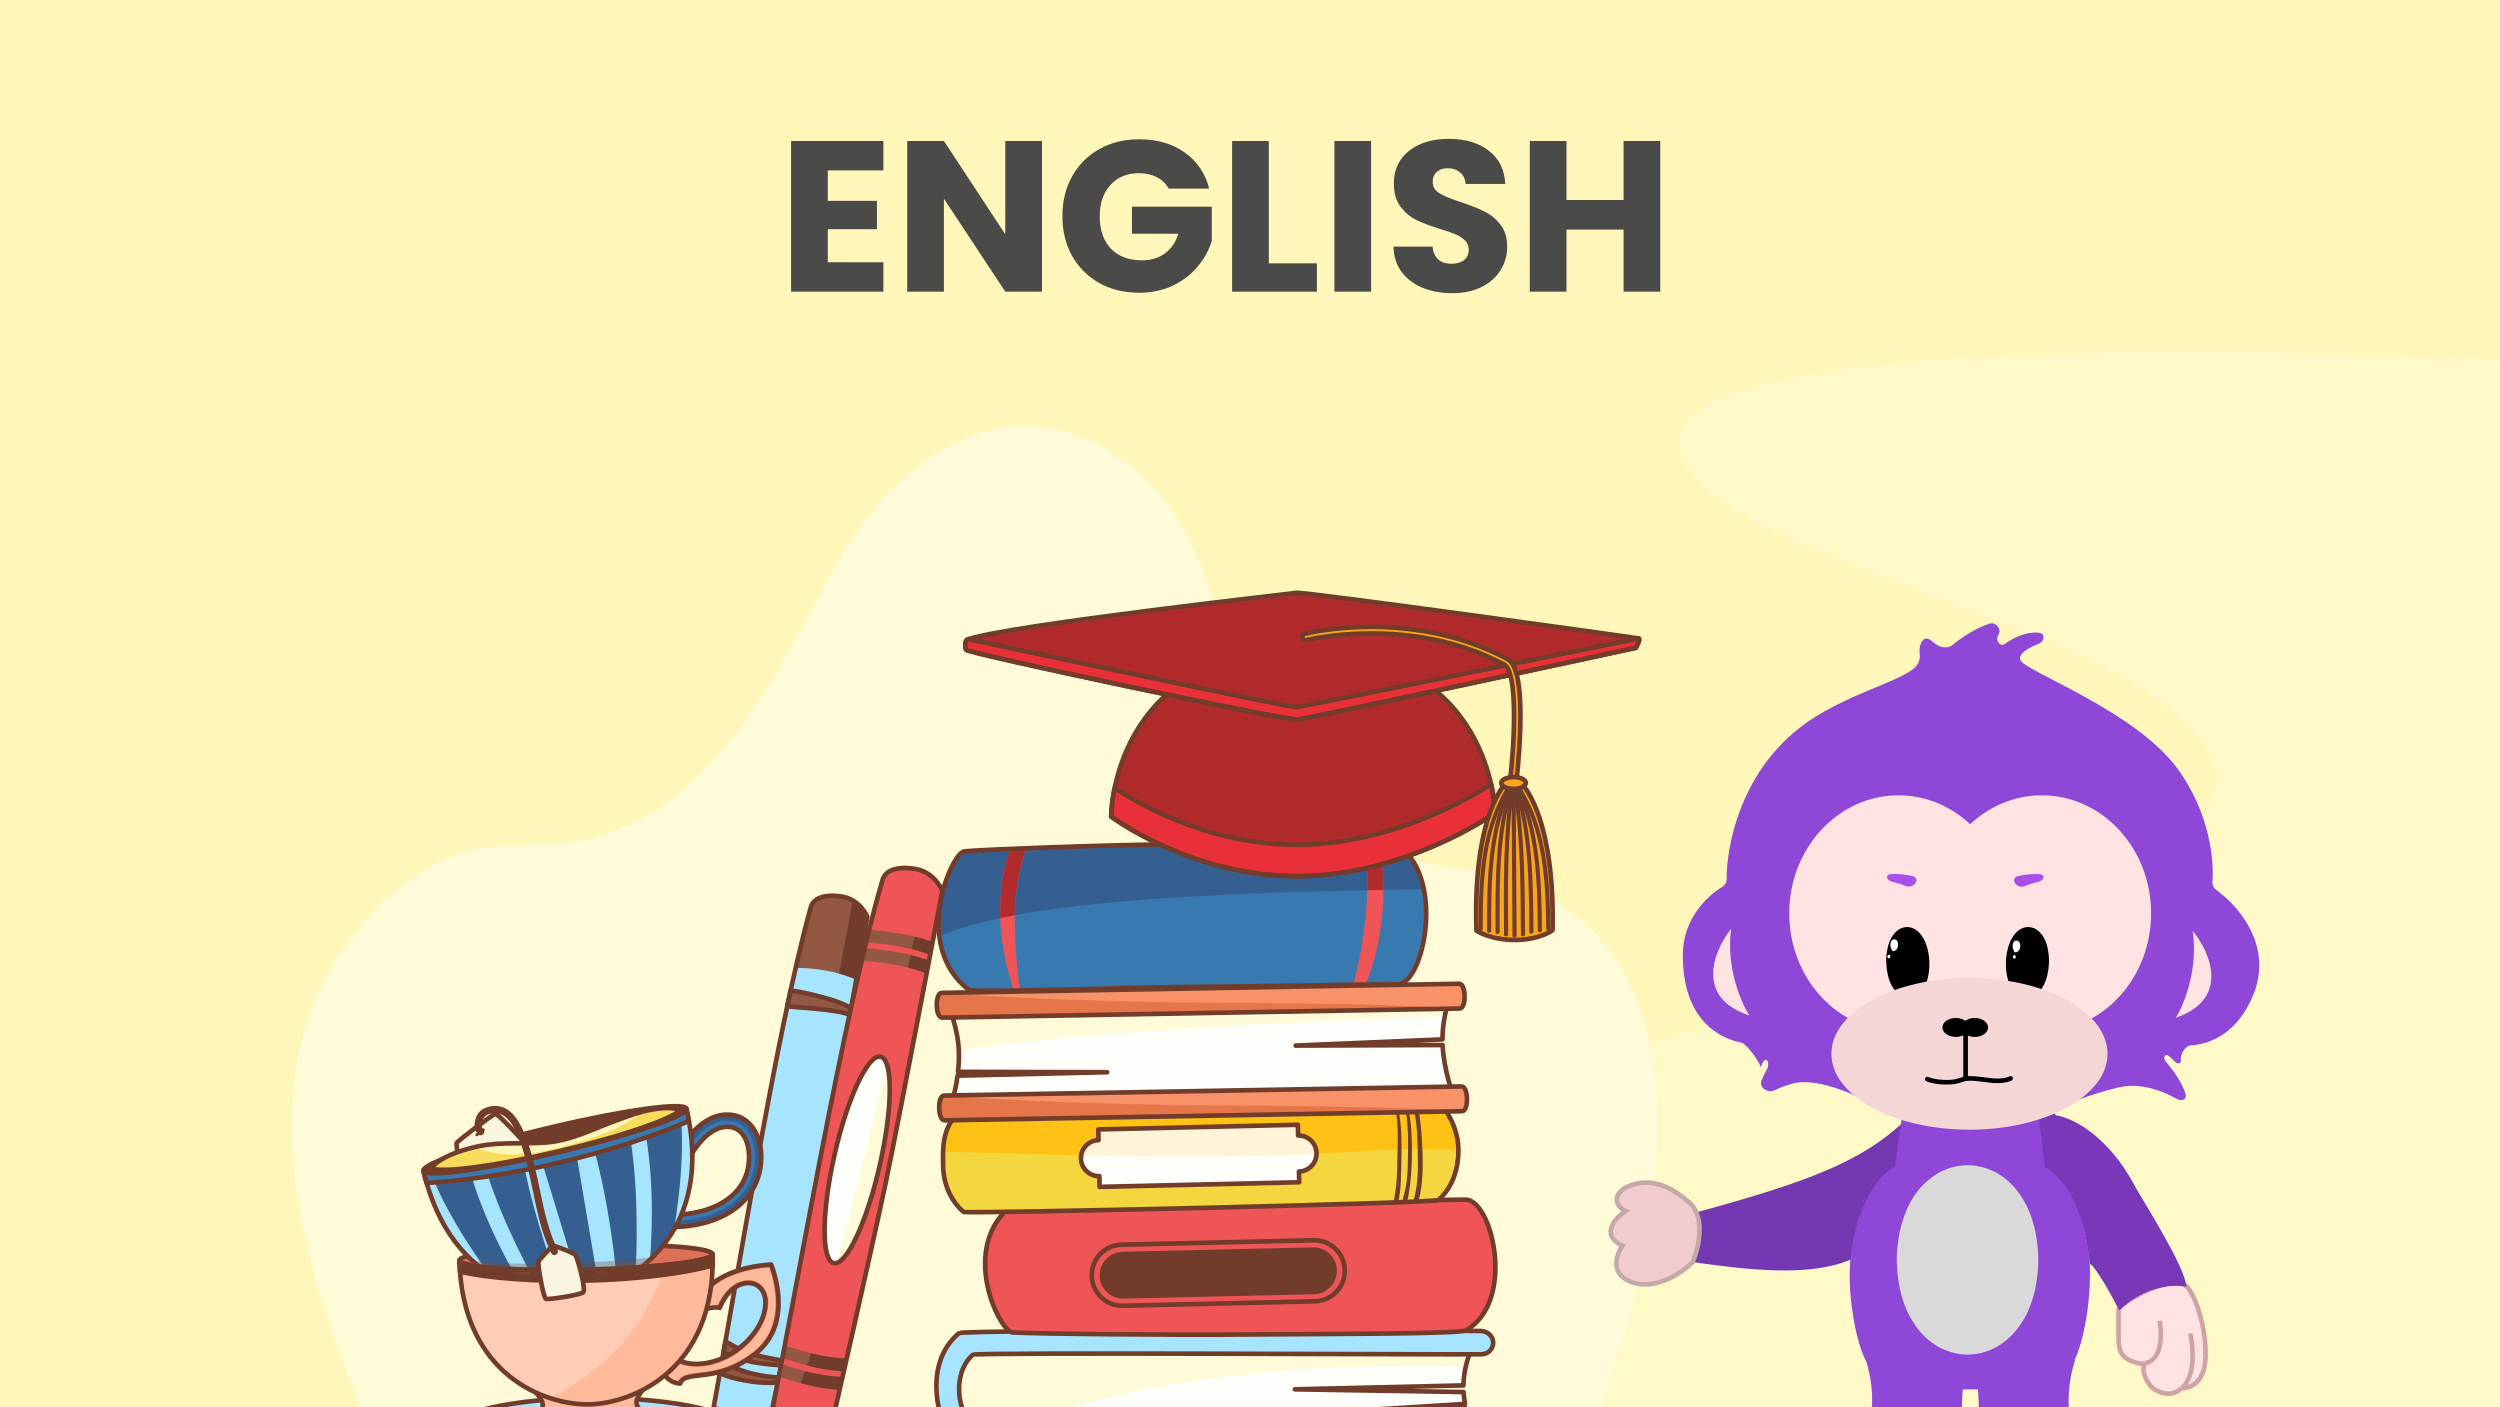 <svg xmlns="http://www.w3.org/2000/svg" width="540" height="304" viewBox="0 0 540 304" fill="none"><rect x="0" y="0" width="540" height="304" fill="#333333" stroke="none"/><g clip-path="url(#clip0_552_3)"><rect width="540" height="304" fill="#FFF7B9"></rect><path opacity="0.2" d="M544.782 77.937C544.782 77.937 361.185 67.36 362.558 95.633C363.931 123.906 491.362 138.131 477.072 174.034C462.782 209.937 210.194 254.456 206.488 275.696C202.782 296.937 211.782 319.185 544.782 341.061V77.937Z" fill="white"></path><path d="M94.657 349.095C83.433 309.572 53.06 263.461 66.266 220.644C70.227 207.469 82.112 192.319 94.657 186.39C105.221 180.462 116.446 183.755 127.67 181.12C154.081 174.533 167.286 146.208 179.171 124.47C191.056 101.415 216.146 80.335 242.556 99.439C263.024 113.93 262.364 140.279 274.248 161.359C284.152 179.144 296.064 184.888 315.185 187.708C403 200.66 329.711 347.119 322.448 357L94.657 349.095Z" fill="#FFFBD8"></path><path d="M413.727 239.766C403.754 250.434 391.856 254.922 366.295 261.899L365.395 272.574C393.443 276.665 406.429 275.304 415.758 254.423L413.727 239.766Z" fill="#7538B3"></path><path d="M364.9 259.751C368.494 262.963 366.875 269.67 365.616 272.622C363.481 274.778 357.921 278.681 352.763 277.047C347.606 275.413 349.062 271.064 350.434 269.094C345.535 266.673 348.878 263.064 351.162 261.562C350.287 261.203 348.711 260.046 349.401 258.297C350.091 256.549 352.89 255.469 355.497 255.432C358.104 255.395 361.306 256.539 364.9 259.751Z" fill="#F1CCCC" stroke="#C5A8A8" stroke-linecap="round"></path><path d="M457.607 289.48V283.03C457.303 281.589 469.552 274.759 472.404 277.946C474.983 280.83 477.108 289.935 476.198 295.019C475.469 299.086 472.555 299.952 471.189 299.876C468.822 302.122 465.853 300.609 464.664 299.572C462.478 296.78 462.893 294.969 463.374 294.412C462.888 294.777 461.553 294.412 460.946 294.185C457.683 293.198 457.708 290.922 457.607 289.48Z" fill="#FFE3E3"></path><path d="M463.374 294.412C462.888 294.777 461.553 294.412 460.946 294.185C457.683 293.198 457.708 290.922 457.607 289.48V283.03C457.303 281.589 469.552 274.759 472.404 277.946C474.983 280.83 477.108 289.935 476.198 295.019C475.469 299.086 472.555 299.952 471.189 299.876M463.374 294.412C462.893 294.969 462.478 296.78 464.664 299.572C465.853 300.609 468.822 302.122 471.189 299.876M463.374 294.412C464.866 294.311 467.578 292.348 466.485 285.307M471.189 299.876C472.454 299.041 474.604 295.505 473.087 288.038" stroke="#CFA3A3"></path><path d="M461.248 256.395C455.299 245.043 447.337 241.346 444.099 240.916L443.265 239.777C441.808 240.506 440.584 240.84 440.154 240.916L441.292 251.842C451.384 260.796 450.701 270.509 451.46 273.013C452.795 273.802 456.215 280.019 457.758 283.029C463.403 277.626 469.772 277.389 472.251 277.945C472.099 273.772 462.69 259.051 461.248 256.395Z" fill="#7838B8"></path><path d="M424.034 300.103H427.069C432.204 299.723 443.58 297.963 448.012 293.957C450.035 290.036 451.629 281.209 451.426 273.772C451.275 268.208 448.823 256.092 441.69 252.071L440.346 240.992C437.692 242.4 430.131 242.376 425.39 242.361C424.934 242.359 424.504 242.358 424.108 242.358C424.078 242.358 424.049 242.359 424.02 242.361C423.991 242.359 423.962 242.358 423.932 242.358C423.268 242.358 422.579 242.365 421.878 242.372C417.802 242.414 413.31 242.46 410.829 241.144L409.311 251.995C402.178 256.016 399.726 268.132 399.575 273.697C399.219 280.678 400.966 289.96 402.989 293.881C407.421 297.887 418.798 299.648 423.932 300.027H424.029C424.03 300.052 424.032 300.078 424.034 300.103Z" fill="#8F47D7"></path><path d="M440.234 270.818C440.343 272.584 440.263 274.36 439.995 276.099C439.661 278.741 438.942 281.283 437.875 283.593C436.694 285.984 435.09 288.18 433.037 289.749C431.327 291.116 429.33 291.972 427.247 292.393C426.64 292.505 426.019 292.522 425.403 292.572C425.194 292.59 424.984 292.598 424.775 292.598C424.448 292.598 424.121 292.578 423.796 292.54C422.265 292.375 420.761 291.94 419.326 291.245C417.687 290.445 416.176 289.275 414.866 287.792C414.008 286.828 413.307 285.715 412.634 284.604C410.507 280.743 409.723 276.179 409.696 271.724C409.708 270.314 409.891 268.916 410.074 267.523C410.392 265.398 411.01 263.341 411.81 261.374C412.706 259.286 413.916 257.439 415.372 255.939C416.061 255.252 416.79 254.634 417.555 254.091C418.578 253.317 419.746 252.822 420.912 252.365C421.263 252.239 421.619 252.137 421.978 252.061C422.659 251.901 423.347 251.792 424.038 251.735C426.216 251.515 428.422 252.007 430.433 252.915C432.173 253.732 433.776 254.956 435.158 256.525C436.406 257.97 437.454 259.671 438.258 261.555C439.462 264.463 440.081 267.634 440.234 270.818Z" fill="#D9D9D9"></path><path d="M402.93 293.5C408.393 297.871 419.32 299.469 424.1 299.722C423.265 301.467 424.328 324.99 424.48 325.597C424.601 326.083 424.429 326.457 424.328 326.584L421.003 331.364C421.079 330.454 419.775 321.5 406.117 319.83C395.19 318.495 390.055 322.84 388.664 325.294C389.575 320.62 397.491 314.392 401.336 311.863C405.95 306.825 404.321 297.522 402.93 293.5Z" fill="#8F47D7"></path><path d="M448.274 293.651C442.81 298.022 431.883 299.621 427.103 299.874C427.938 301.619 426.875 325.142 426.724 325.749C426.602 326.234 426.774 326.609 426.875 326.735L430.2 331.516C430.124 330.605 431.428 321.651 445.087 319.982C456.013 318.646 461.148 322.992 462.539 325.445C461.629 320.771 453.712 314.544 449.867 312.014C445.254 306.976 446.882 297.673 448.274 293.651Z" fill="#8F47D7"></path><path d="M387.463 233.994C391.624 232.984 397.967 235.334 400.794 236.715C400.913 236.773 401.021 236.845 401.123 236.929C412.519 246.273 432.994 243.001 442.51 240.442C442.693 240.392 442.858 240.313 443.019 240.211C445.342 238.747 451.645 236.31 457.501 234.905C462.288 233.756 467.17 235.615 470.173 237.37C471.181 237.958 472.405 237.48 472.098 236.354C471.47 234.055 469.503 231.281 467.827 229.296C467.164 228.509 467.477 227.476 468.344 228.03C468.842 228.348 469.338 228.819 469.776 229.315C470.311 229.919 471.219 229.82 471.064 229.028C470.849 227.939 471.975 225.893 473.083 225.825C477.558 225.547 483.387 223.082 486.715 214.873C490.994 204.318 483.633 195.752 478.679 192.198C478.132 191.805 477.831 191.151 477.885 190.479C478.265 185.705 477.267 175.71 470.552 166.309C461.447 153.561 437.393 145.063 436.406 142.559C435.887 141.241 438.01 139.982 440.309 139.081C441.638 138.56 441.86 136.846 440.442 136.679C437.804 136.369 435.095 137.625 432.991 139.118C431.986 139.833 430.934 138.182 431.641 137.171C432.464 135.993 431.146 134.249 429.781 134.695C426.718 135.697 423.795 137.622 421.629 139.399C420.59 140.252 418.765 139.763 417.769 138.86C417.456 138.576 417.113 138.328 416.751 138.111C415.314 137.252 414.398 139.468 414.649 141.123C414.759 141.85 414.662 142.617 414.249 143.393C412.352 146.96 397.935 149.767 388.45 157.431C375.949 167.34 372.938 182.543 372.944 189.926C372.945 190.609 372.566 191.231 371.982 191.584C368.654 193.588 363.485 198.56 363.485 206.298C363.485 219.264 370.218 224.016 376.194 225.235C377.271 225.454 380.074 229.435 380.331 230.504C380.454 230.099 380.612 229.749 380.794 229.447C381.614 228.093 382.415 229.691 381.611 231.054C381.162 231.815 380.785 232.63 380.473 233.443C379.892 234.954 381.91 236.191 383.364 235.479C384.538 234.904 385.917 234.37 387.463 233.994Z" fill="#8F47D7"></path><path fill-rule="evenodd" clip-rule="evenodd" d="M425.557 216.528C421.414 220.422 416 222.78 410.077 222.78C397.044 222.78 386.479 211.365 386.479 197.284C386.479 183.203 397.044 171.788 410.077 171.788C416 171.788 421.414 174.146 425.557 178.039C429.701 174.146 435.114 171.788 441.037 171.788C454.07 171.788 464.636 183.203 464.636 197.284C464.636 211.365 454.07 222.78 441.037 222.78C435.114 222.78 429.701 220.422 425.557 216.528Z" fill="#FFE3E3"></path><path d="M409.333 213.981C409.052 213.625 408.803 213.245 408.589 212.846C407.864 211.459 407.527 209.776 407.432 208.114C407.406 207.587 407.432 207.061 407.459 206.536C407.517 205.745 407.653 204.961 407.864 204.197C407.998 203.742 408.167 203.299 408.371 202.871C408.506 202.597 408.658 202.333 408.826 202.078C409.014 201.814 409.223 201.564 409.451 201.333C409.741 201.043 410.073 200.797 410.435 200.603C410.537 200.549 410.643 200.502 410.752 200.465C410.953 200.389 411.16 200.33 411.371 200.291C412.042 200.17 412.733 200.267 413.344 200.568C413.93 200.863 414.445 201.282 414.853 201.796C415.284 202.343 415.636 202.95 415.897 203.596C416.324 204.687 416.591 205.835 416.689 207.003C416.759 207.658 416.77 208.318 416.724 208.976C416.682 209.943 416.518 210.9 416.237 211.826C416.111 212.208 415.959 212.582 415.781 212.943C415.561 212.903 415.341 212.872 415.123 212.843C414.456 212.781 413.785 212.812 413.127 212.937C412.84 212.981 412.549 213.02 412.265 213.089C411.981 213.157 411.658 213.251 411.362 213.331C410.732 213.517 410.13 213.786 409.571 214.131L409.511 214.168C409.442 214.108 409.382 214.046 409.333 213.981Z" fill="black"></path><path d="M440.674 213.98C440.955 213.624 441.204 213.244 441.419 212.845C442.143 211.458 442.481 209.775 442.575 208.113C442.593 207.587 442.584 207.06 442.548 206.535C442.492 205.744 442.357 204.96 442.147 204.196C442.014 203.741 441.845 203.297 441.64 202.87C441.506 202.596 441.354 202.331 441.185 202.077C440.998 201.812 440.789 201.563 440.56 201.332C440.27 201.042 439.939 200.796 439.577 200.602C439.475 200.548 439.369 200.501 439.259 200.464C439.059 200.388 438.852 200.329 438.642 200.29C437.974 200.171 437.285 200.268 436.676 200.567C436.09 200.862 435.575 201.281 435.168 201.795C434.734 202.342 434.381 202.948 434.118 203.595C433.69 204.686 433.423 205.834 433.326 207.002C433.256 207.657 433.244 208.318 433.291 208.975C433.332 209.942 433.497 210.899 433.779 211.825C433.904 212.208 434.056 212.581 434.235 212.942C434.455 212.902 434.675 212.871 434.893 212.842C435.56 212.78 436.231 212.811 436.889 212.936C437.177 212.98 437.467 213.019 437.752 213.088C438.038 213.156 438.359 213.25 438.655 213.33C439.285 213.516 439.886 213.785 440.445 214.13L440.505 214.167C440.564 214.107 440.621 214.045 440.674 213.98Z" fill="black"></path><path d="M407.892 206.988C407.452 206.795 407.781 205.925 408.195 206.315C408.471 206.541 408.242 207.124 407.892 206.988Z" fill="white"></path><path d="M434.992 207.06C434.552 206.869 434.881 206.007 435.296 206.388C435.563 206.616 435.343 207.201 434.992 207.06Z" fill="white"></path><path d="M435.69 203.182C436.637 203.36 436.554 205.172 435.789 205.554C435.734 205.609 435.669 205.651 435.597 205.68C435.525 205.708 435.449 205.722 435.372 205.72C435.111 205.697 434.982 205.463 434.927 205.208C434.501 204.451 434.745 202.978 435.69 203.182Z" fill="white"></path><path d="M409.297 202.918C410.244 203.095 410.16 204.907 409.395 205.29C409.341 205.344 409.275 205.386 409.204 205.415C409.132 205.443 409.055 205.457 408.978 205.455C408.717 205.432 408.588 205.199 408.533 204.944C408.107 204.186 408.351 202.713 409.297 202.918Z" fill="white"></path><path d="M440.479 188.81C438.88 188.702 437.068 188.966 435.771 189.26C435.375 189.35 435.089 189.688 435.047 190.092C434.949 191.036 436.351 191.819 437.223 191.445C438.174 191.036 439.229 190.722 440.237 190.487C441.591 190.172 441.867 188.903 440.479 188.81Z" fill="#A94EEB"></path><path d="M408.508 188.794C410.108 188.687 411.92 188.951 413.216 189.244C413.613 189.334 413.898 189.673 413.94 190.077C414.039 191.02 412.636 191.804 411.765 191.429C410.813 191.021 409.759 190.706 408.751 190.471C407.396 190.156 407.12 188.887 408.508 188.794Z" fill="#A94EEB"></path><ellipse cx="425.404" cy="227.621" rx="29.821" ry="16.39" fill="#F4D6D6"></ellipse><path d="M416.299 233.083C416.754 233.311 418.241 233.766 420.548 233.766C423.432 233.766 423.507 232.932 425.48 232.932C427.453 232.932 429.578 233.463 431.475 233.463C432.992 233.463 433.979 233.109 434.282 232.932" stroke="black" stroke-linecap="round"></path><path d="M424.569 222.84V232.78" stroke="black"></path><path fill-rule="evenodd" clip-rule="evenodd" d="M424.493 223.37C423.97 223.745 423.245 223.977 422.444 223.977C420.852 223.977 419.561 223.06 419.561 221.929C419.561 220.797 420.852 219.88 422.444 219.88C423.245 219.88 423.97 220.112 424.493 220.487C425.015 220.112 425.74 219.88 426.542 219.88C428.134 219.88 429.425 220.797 429.425 221.929C429.425 223.06 428.134 223.977 426.542 223.977C425.74 223.977 425.015 223.745 424.493 223.37Z" fill="black"></path><path d="M373.931 200.615C370.272 205.218 365.933 215.408 377.852 219.34C376.059 216.532 372.766 208.854 373.931 200.615Z" fill="#FFE3E3"></path><path d="M473.599 201.038C477.335 205.573 481.844 215.682 469.994 219.832C471.738 216.991 474.902 209.254 473.599 201.038Z" fill="#FFE3E3"></path><path d="M178.803 36.804V43.388H189.42V49.508H178.803V56.648H190.811V63H170.875V30.453H190.811V36.804H178.803ZM225.075 63H217.146L203.886 42.924V63H195.958V30.453H203.886L217.146 50.621V30.453H225.075V63ZM252.427 40.745C251.84 39.663 250.99 38.844 249.877 38.288C248.795 37.701 247.513 37.407 246.029 37.407C243.464 37.407 241.408 38.257 239.863 39.957C238.317 41.626 237.544 43.867 237.544 46.68C237.544 49.678 238.348 52.027 239.955 53.727C241.594 55.396 243.834 56.231 246.678 56.231C248.625 56.231 250.264 55.736 251.593 54.747C252.953 53.758 253.942 52.336 254.56 50.482H244.499V44.64H261.746V52.012C261.159 53.99 260.155 55.829 258.733 57.529C257.342 59.229 255.565 60.605 253.401 61.655C251.237 62.706 248.795 63.232 246.075 63.232C242.861 63.232 239.986 62.536 237.452 61.145C234.948 59.724 232.985 57.761 231.563 55.257C230.173 52.754 229.477 49.895 229.477 46.68C229.477 43.465 230.173 40.606 231.563 38.103C232.985 35.568 234.948 33.605 237.452 32.214C239.955 30.793 242.814 30.082 246.029 30.082C249.924 30.082 253.2 31.024 255.858 32.91C258.547 34.795 260.325 37.407 261.19 40.745H252.427ZM274.066 56.88H284.452V63H266.138V30.453H274.066V56.88ZM296.161 30.453V63H288.233V30.453H296.161ZM313.683 63.325C311.303 63.325 309.171 62.938 307.285 62.165C305.4 61.393 303.885 60.249 302.742 58.734C301.629 57.22 301.041 55.396 300.98 53.264H309.418C309.542 54.469 309.959 55.396 310.67 56.045C311.381 56.664 312.308 56.973 313.452 56.973C314.626 56.973 315.553 56.71 316.233 56.184C316.913 55.628 317.253 54.871 317.253 53.913C317.253 53.109 316.975 52.444 316.419 51.919C315.893 51.394 315.229 50.961 314.425 50.621C313.652 50.281 312.54 49.895 311.087 49.462C308.985 48.813 307.27 48.163 305.941 47.514C304.612 46.865 303.468 45.907 302.51 44.64C301.552 43.373 301.072 41.719 301.072 39.679C301.072 36.65 302.17 34.285 304.364 32.585C306.559 30.854 309.418 29.989 312.942 29.989C316.527 29.989 319.417 30.854 321.612 32.585C323.806 34.285 324.981 36.665 325.135 39.725H316.558C316.496 38.674 316.11 37.855 315.399 37.268C314.688 36.65 313.776 36.341 312.663 36.341C311.705 36.341 310.932 36.603 310.345 37.129C309.758 37.623 309.464 38.35 309.464 39.308C309.464 40.359 309.959 41.178 310.948 41.765C311.937 42.353 313.482 42.986 315.584 43.666C317.686 44.377 319.386 45.057 320.684 45.706C322.013 46.355 323.157 47.298 324.115 48.535C325.073 49.771 325.553 51.363 325.553 53.31C325.553 55.164 325.073 56.849 324.115 58.364C323.188 59.878 321.828 61.084 320.035 61.98C318.243 62.876 316.125 63.325 313.683 63.325ZM358.621 30.453V63H350.693V49.601H338.36V63H330.432V30.453H338.36V43.203H350.693V30.453H358.621Z" fill="#4A4A48"></path><path d="M153.499 307.435C153.179 309.134 154.675 311.006 158.684 312.018C162.692 313.031 165.605 310.059 165.605 310.059C165.605 310.059 174.094 270.535 176.654 257.346C179.53 242.527 187.352 198.026 187.352 198.026C187.352 198.026 185.763 194.183 181.668 193.621C177.572 193.059 175.61 194.266 175.144 195.932C167.49 223.335 158.706 280.023 153.499 307.435Z" fill="#A6E4FF"></path><path d="M170.551 259.174C166.356 276.288 162.559 294.299 155.073 310.48C155.915 311.085 157.102 311.62 158.684 312.017C162.691 313.03 165.605 310.058 165.605 310.058C165.605 310.058 174.094 270.534 176.654 257.345C179.53 242.526 187.352 198.025 187.352 198.025C187.352 198.025 186.428 195.803 184.184 194.491C180.282 216.188 175.743 237.751 170.551 259.174Z" fill="#A6E4FF"></path><path d="M184.952 211.611C186.359 203.674 187.353 198.026 187.353 198.026C187.353 198.026 185.763 194.183 181.668 193.621C177.572 193.059 175.61 194.266 175.144 195.932C174.071 199.78 172.975 204.205 171.866 209.046C176.246 209.107 181.056 209.83 184.952 211.611Z" fill="#935844"></path><path d="M165.606 310.059C165.606 310.059 165.887 308.744 166.363 306.52C162.097 306.723 158.08 305.399 154.25 303.431C153.993 304.824 153.744 306.16 153.5 307.435C153.18 309.135 154.676 311.006 158.685 312.019C162.693 313.031 165.606 310.059 165.606 310.059Z" fill="#935844"></path><path d="M185.274 209.78C186.42 203.317 187.229 198.722 187.338 198.101C187.345 198.057 187.351 198.026 187.351 198.026C187.351 198.026 187.344 198.011 187.339 197.997C187.333 197.988 187.326 197.972 187.319 197.957C187.312 197.943 187.305 197.926 187.296 197.91C187.285 197.885 187.273 197.858 187.256 197.826C187.25 197.813 187.242 197.798 187.235 197.785C187.168 197.653 187.074 197.477 186.946 197.267C186.942 197.261 186.939 197.254 186.934 197.247C186.701 196.866 186.365 196.385 185.912 195.896C185.909 195.894 185.909 195.892 185.908 195.89C185.646 195.607 185.341 195.319 184.997 195.051C184.98 195.037 184.964 195.024 184.947 195.011C184.844 194.931 184.737 194.853 184.627 194.777C184.593 194.753 184.558 194.73 184.523 194.708C184.411 194.635 184.299 194.563 184.182 194.493C183.233 199.768 182.245 205.034 181.222 210.293C182.521 210.648 183.78 211.077 184.951 211.612C185.061 210.988 185.17 210.375 185.274 209.78Z" fill="#723C2B"></path><path d="M168.842 294.903C168.913 294.567 168.985 294.228 169.057 293.884C166.464 293.425 163.881 293.033 161.352 292.094C159.709 291.485 158.203 290.611 156.699 289.734C156.561 290.541 156.418 291.336 156.28 292.125C160.059 294.084 164.494 294.643 168.842 294.903Z" fill="#935844" stroke="#723C2B" stroke-miterlimit="10" stroke-linecap="round" stroke-linejoin="round"></path><path d="M162.275 298.394C164.191 298.692 166.127 298.763 168.049 298.624C168.124 298.278 168.198 297.926 168.274 297.568C166.361 297.456 164.46 297.161 162.596 296.741C160.878 296.355 159.263 295.706 157.652 295.017C157.05 294.76 156.497 294.408 155.93 294.1C155.784 294.922 155.641 295.731 155.498 296.53C157.545 297.671 160.436 298.106 162.275 298.394Z" fill="#935844" stroke="#723C2B" stroke-miterlimit="10" stroke-linecap="round" stroke-linejoin="round"></path><path d="M183.604 219.185C183.69 218.714 183.773 218.244 183.856 217.778C182.384 216.901 180.728 216.281 179.107 215.826C176.481 215.083 173.615 214.274 170.765 213.981C170.526 215.087 170.283 216.208 170.043 217.347C172.227 217.612 174.465 217.686 176.596 217.931C178.884 218.194 181.39 218.384 183.604 219.185Z" fill="#935844" stroke="#723C2B" stroke-miterlimit="10" stroke-linecap="round" stroke-linejoin="round"></path><path d="M153.499 307.435C153.179 309.134 154.675 311.006 158.684 312.018C162.692 313.031 165.605 310.059 165.605 310.059C165.605 310.059 174.094 270.535 176.654 257.346C179.53 242.527 187.352 198.026 187.352 198.026C187.352 198.026 185.763 194.183 181.668 193.621C177.572 193.059 175.61 194.266 175.144 195.932C167.49 223.335 158.706 280.023 153.499 307.435Z" stroke="#723C2B" stroke-miterlimit="10" stroke-linecap="round" stroke-linejoin="round"></path><path d="M166.156 307.871C165.79 309.669 167.352 311.673 171.585 312.8C175.817 313.929 178.946 310.82 178.946 310.82C178.946 310.82 188.49 269.06 191.389 255.118C194.642 239.457 203.55 192.411 203.55 192.411C203.55 192.411 201.92 188.315 197.588 187.664C193.257 187.011 191.162 188.262 190.646 190.022C182.152 218.951 172.053 278.897 166.156 307.871Z" fill="#EF5557"></path><path opacity="0.3" d="M184.897 256.97C180.214 275.047 175.939 294.079 167.781 311.121C168.665 311.772 169.913 312.356 171.585 312.8C175.817 313.929 178.946 310.82 178.946 310.82C178.946 310.82 188.49 269.06 191.389 255.118C194.642 239.457 203.55 192.411 203.55 192.411C203.55 192.411 202.602 190.043 200.243 188.623C195.806 211.558 190.696 234.342 184.897 256.97Z" fill="#EF5557"></path><path d="M180.09 272.839C182.792 273.454 187.249 263.967 190.044 251.652C192.84 239.335 192.916 228.855 190.215 228.241C187.513 227.626 183.056 237.115 180.259 249.429C177.463 261.746 177.387 272.225 180.09 272.839Z" fill="#FEFFFB"></path><path d="M190.513 207.951C189.05 207.749 187.59 207.593 186.123 207.498C186.342 206.562 186.561 205.643 186.779 204.734C187.972 204.84 189.142 205.018 190.202 205.145C193.818 205.58 197.318 206.263 200.683 207.473C200.51 208.379 200.332 209.309 200.15 210.263C197.062 209.075 193.851 208.405 190.513 207.951Z" fill="#935844"></path><path d="M191.415 203.978C189.966 203.781 188.523 203.625 187.071 203.53C187.299 202.595 187.526 201.675 187.752 200.771C188.921 200.879 190.065 201.05 191.104 201.175C194.672 201.605 198.126 202.276 201.45 203.455C201.281 204.349 201.103 205.279 200.919 206.245C197.872 205.089 194.706 204.427 191.415 203.978Z" fill="#935844"></path><path d="M170.108 293.666C169.753 293.547 169.384 293.426 169.008 293.303C169.178 292.404 169.352 291.494 169.527 290.57C170.213 290.812 170.902 291.048 171.597 291.272C175.324 292.471 179.022 293.33 182.897 293.431C182.682 294.382 182.471 295.315 182.267 296.22C178.101 296.008 174.104 295.021 170.108 293.666Z" fill="#935844"></path><path d="M169.204 297.639C168.891 297.532 168.568 297.426 168.236 297.317C168.408 296.424 168.583 295.512 168.76 294.589C169.401 294.814 170.045 295.035 170.695 295.243C174.422 296.442 178.12 297.302 181.997 297.403C181.778 298.367 181.566 299.299 181.364 300.192C177.199 299.98 173.202 298.991 169.204 297.639Z" fill="#935844"></path><path d="M180.843 272.767C182.229 267.47 183.547 262.179 184.896 256.97C187.213 247.928 189.416 238.863 191.514 229.771C192.771 233.189 192.272 241.835 190.044 251.652C187.494 262.88 183.564 271.753 180.843 272.767Z" fill="#FFFBD8"></path><path d="M196.685 206.283C198.039 206.611 199.371 207.001 200.684 207.474C200.511 208.379 200.333 209.31 200.151 210.264C198.826 209.753 197.477 209.344 196.106 209.002C196.298 208.095 196.495 207.19 196.685 206.283Z" fill="#723C2B"></path><path d="M196.947 205.017C197.136 204.111 197.319 203.201 197.506 202.295C198.839 202.615 200.155 202.995 201.449 203.456C201.418 203.622 201.387 203.785 201.355 203.954C201.214 204.696 201.069 205.455 200.918 206.245C199.617 205.752 198.293 205.352 196.947 205.017Z" fill="#723C2B"></path><path d="M174.32 294.938C174.621 294.061 174.911 293.185 175.2 292.307C177.727 292.94 180.271 293.361 182.897 293.431C182.8 293.859 182.705 294.279 182.61 294.699C182.571 294.873 182.532 295.046 182.492 295.221C182.416 295.556 182.34 295.891 182.266 296.22C179.562 296.083 176.929 295.616 174.32 294.938Z" fill="#723C2B"></path><path d="M172.949 298.78C173.269 297.913 173.58 297.042 173.885 296.172C176.55 296.866 179.228 297.329 181.997 297.401C181.802 298.26 181.615 299.086 181.434 299.887C181.41 299.989 181.388 300.088 181.364 300.19C178.498 300.046 175.712 299.526 172.949 298.78Z" fill="#723C2B"></path><path d="M166.156 307.871C165.79 309.669 167.352 311.673 171.585 312.8C175.817 313.929 178.946 310.82 178.946 310.82C178.946 310.82 188.49 269.06 191.389 255.118C194.642 239.457 203.55 192.411 203.55 192.411C203.55 192.411 201.92 188.315 197.588 187.664C193.257 187.011 191.162 188.262 190.646 190.022C182.152 218.951 172.053 278.897 166.156 307.871Z" stroke="#723C2B" stroke-miterlimit="10" stroke-linecap="round" stroke-linejoin="round"></path><path d="M180.09 272.839C182.792 273.454 187.249 263.967 190.044 251.652C192.84 239.335 192.916 228.855 190.215 228.241C187.513 227.626 183.056 237.115 180.259 249.429C177.463 261.746 177.387 272.225 180.09 272.839Z" stroke="#723C2B" stroke-miterlimit="10" stroke-linecap="round" stroke-linejoin="round"></path><path d="M210.739 289.913L318.399 290.268C318.399 290.268 316.207 293.968 316.103 299.245L279.687 300.091L316.129 300.687C316.172 301.509 316.272 302.363 316.439 303.24L292.769 304.728L316.644 304.174C317.068 305.907 317.765 307.722 318.845 309.565L208.537 310.341L204.63 295.83L210.739 289.913Z" fill="#FEFFFB"></path><path d="M294.42 295.205C281.773 295.498 269.059 296.524 256.45 298.519C244.649 300.338 233.112 303.118 221.77 307.194C219.063 308.168 216.299 309.164 213.592 310.305L208.539 310.341L204.632 295.83L210.741 289.913L318.401 290.268C318.401 290.268 317.281 292.168 316.606 295.177C315.002 295.112 313.396 295.046 311.778 295.046C306.014 294.936 300.258 295.069 294.42 295.205Z" fill="#FFFBD8"></path><path d="M210.739 289.913L318.399 290.268C318.399 290.268 316.207 293.968 316.103 299.245L279.687 300.091L316.129 300.687C316.172 301.509 316.272 302.363 316.439 303.24L292.769 304.728L316.644 304.174C317.068 305.907 317.765 307.722 318.845 309.565L208.537 310.341L204.63 295.83L210.739 289.913Z" stroke="#723C2B" stroke-miterlimit="10" stroke-linecap="round" stroke-linejoin="round"></path><path d="M211.26 308.736C206.237 305.527 205.779 296.29 210.155 292.62C210.824 292.056 314.395 292.633 320.075 292.526C321.458 292.494 322.553 291.348 322.52 289.964C322.488 288.583 321.317 287.566 319.935 287.494C316.314 287.301 208.084 287.181 207.145 287.962C202.741 291.64 202.01 296.942 202.32 301.075C202.908 308.93 207.699 312.585 207.699 312.585C211.296 313.052 319.318 312.485 320.536 312.409C322.218 312.304 323.016 311.298 322.984 309.916C322.952 308.533 321.805 307.438 320.422 307.47C316.283 307.515 213.374 309.247 211.26 308.736Z" fill="#A6E4FF"></path><path d="M211.26 308.736C206.237 305.527 205.779 296.29 210.155 292.62C210.824 292.056 314.395 292.633 320.075 292.526C321.458 292.494 322.553 291.348 322.52 289.964C322.488 288.583 321.317 287.566 319.935 287.494C316.314 287.301 208.084 287.181 207.145 287.962C202.741 291.64 202.01 296.942 202.32 301.075C202.908 308.93 207.699 312.585 207.699 312.585C211.296 313.052 319.318 312.485 320.536 312.409C322.218 312.304 323.016 311.298 322.984 309.916C322.952 308.533 321.805 307.438 320.422 307.47C316.283 307.515 213.374 309.247 211.26 308.736Z" stroke="#723C2B" stroke-miterlimit="10" stroke-linecap="round" stroke-linejoin="round"></path><path d="M316.472 259.122C322.191 258.83 327.623 280.867 316.718 287.334C315.327 288.16 288.226 288.094 270.005 288.253C251.784 288.413 223.751 288.099 218.688 287.81C215.92 287.653 206.743 269.181 218.992 259.975C219.886 259.304 258.246 259.707 270.987 259.52C283.728 259.335 314.692 259.214 316.472 259.122Z" fill="#EF5557"></path><path opacity="0.3" d="M218.992 259.976C219.886 259.305 258.247 259.708 270.987 259.521C283.728 259.335 314.691 259.214 316.472 259.122C318.243 259.032 319.986 261.084 321.226 264.155C315.659 264.43 309.991 264.248 304.623 264.586C289.06 265.534 273.498 266.643 257.931 267.266C242.982 267.824 228.03 268.508 213.086 269.537C213.729 266.02 215.478 262.618 218.992 259.976Z" fill="#EF5557"></path><path d="M316.472 259.122C322.191 258.83 327.623 280.867 316.718 287.334C315.327 288.16 288.226 288.094 270.005 288.253C251.784 288.413 223.751 288.099 218.688 287.81C215.92 287.653 206.743 269.181 218.992 259.975C219.886 259.304 258.246 259.707 270.987 259.52C283.728 259.335 314.692 259.214 316.472 259.122Z" stroke="#723C2B" stroke-miterlimit="10" stroke-linecap="round" stroke-linejoin="round"></path><path d="M235.822 275.604C235.907 279.245 238.926 282.126 242.566 282.041L284.034 281.079C287.675 280.994 290.558 277.975 290.473 274.334C290.388 270.693 287.369 267.811 283.729 267.895L242.26 268.858C238.62 268.942 235.737 271.962 235.822 275.604Z" stroke="#723C2B" stroke-miterlimit="10" stroke-linecap="round" stroke-linejoin="round"></path><path d="M237.524 275.563C237.588 278.359 239.906 280.573 242.703 280.507L283.832 279.553C286.628 279.487 288.841 277.168 288.776 274.373C288.711 271.577 286.392 269.363 283.596 269.427L242.468 270.383C239.672 270.449 237.458 272.768 237.524 275.563Z" fill="#723C2B"></path><path d="M310.161 237.43C310.161 237.43 314.943 241.609 315.018 248.356C315.059 251.988 313.921 256.465 310.667 259.208C309.847 259.899 211.323 262.136 208.162 261.798C208.162 261.798 203.788 258.507 203.713 251.759C203.673 248.128 203.41 243.545 207.197 240.24C208.001 239.535 307.001 237.093 310.161 237.43Z" fill="#F4D63F"></path><path d="M207.197 240.241C208 239.536 307 237.094 310.16 237.431C310.16 237.431 314.942 241.61 315.018 248.357C315.018 248.375 315.017 248.396 315.017 248.415C307.432 247.923 299.894 248.248 292.299 248.765C278.259 249.677 264.44 249.999 250.376 249.857C237.482 249.688 224.585 249.284 211.688 248.998C209.025 248.886 206.362 248.803 203.714 248.734C203.816 245.805 204.406 242.677 207.197 240.241Z" fill="#FEC214"></path><path d="M233.485 250.25C233.436 248.102 235.139 246.319 237.285 246.269L237.233 243.955L280.337 242.953L280.39 245.268C282.54 245.219 284.322 246.92 284.372 249.068C284.422 251.217 282.721 252.998 280.572 253.049L280.626 255.365L237.52 256.365L237.467 254.051C235.319 254.1 233.535 252.398 233.485 250.25Z" fill="#FFF4D7"></path><path d="M284.368 249.212C284.341 251.295 282.673 253.001 280.572 253.048L280.626 255.364L237.52 256.364L237.467 254.05C235.319 254.1 233.535 252.398 233.485 250.25C233.48 250.002 233.501 249.762 233.539 249.526C239.152 249.66 244.764 249.781 250.376 249.856C261.784 249.971 273.034 249.775 284.368 249.212Z" fill="#FEFFFB"></path><path d="M233.485 250.25C233.436 248.102 235.139 246.319 237.285 246.269L237.233 243.955L280.337 242.953L280.39 245.268C282.54 245.219 284.322 246.92 284.372 249.068C284.422 251.217 282.721 252.998 280.572 253.049L280.626 255.365L237.52 256.365L237.467 254.051C235.319 254.1 233.535 252.398 233.485 250.25Z" stroke="#723C2B" stroke-miterlimit="10" stroke-linecap="round" stroke-linejoin="round"></path><path d="M306.184 246.826C306.098 243.641 305.785 240.408 304.79 237.427C305.108 237.422 305.408 237.419 305.699 237.416C306.589 239.96 306.927 242.754 307.084 245.422C307.346 249.846 307.628 255.009 306.387 259.521C306.035 259.537 305.662 259.555 305.27 259.572C305.655 258.171 305.949 256.756 306.098 255.229C306.369 252.444 306.261 249.62 306.184 246.826Z" fill="#723C2B"></path><path d="M304.13 248.62C304.194 244.97 304.138 241.015 303.044 237.449C303.23 237.447 303.41 237.444 303.59 237.441C304.67 240.519 304.911 243.89 304.971 247.18C305.051 251.411 304.809 255.545 303.955 259.626C303.601 259.641 303.235 259.655 302.858 259.669C303.124 258.609 303.406 257.555 303.62 256.503C304.144 253.923 304.085 251.242 304.13 248.62Z" fill="#723C2B"></path><path d="M301.868 248.755C301.966 245.075 302.01 241.091 300.975 237.481C301.131 237.478 301.283 237.476 301.435 237.474C302.498 240.578 302.707 243.959 302.732 247.25C302.753 249.893 302.664 252.547 302.585 255.188C302.54 256.704 302.307 258.204 302.031 259.701C301.696 259.712 301.355 259.724 301.006 259.737C301.272 258.237 301.525 256.731 301.654 255.211C301.835 253.077 301.811 250.893 301.868 248.755Z" fill="#723C2B"></path><path d="M310.161 237.43C310.161 237.43 314.943 241.609 315.018 248.356C315.059 251.988 313.921 256.465 310.667 259.208C309.847 259.899 211.323 262.136 208.162 261.798C208.162 261.798 203.788 258.507 203.713 251.759C203.673 248.128 203.41 243.545 207.197 240.24C208.001 239.535 307.001 237.093 310.161 237.43Z" stroke="#723C2B" stroke-miterlimit="10" stroke-linecap="round" stroke-linejoin="round"></path><path d="M206.933 231.514C207.077 230.239 207.157 228.892 207.126 227.545C206.993 221.793 204.836 217.42 204.836 217.42L313.399 214.897C313.399 214.897 311.591 219.055 311.579 224.509L279.858 225.848L311.602 225.729C311.865 231.268 313.903 236.578 313.903 236.578L205.34 239.1C205.34 239.1 206.32 236.138 206.831 232.349L239.153 231.599L206.933 231.514Z" fill="#FEFFFB"></path><path d="M204.836 217.42L313.399 214.897C313.399 214.897 312.625 216.683 312.088 219.441C291.399 220.222 231.012 222.789 207.1 226.951C206.839 221.497 204.836 217.42 204.836 217.42Z" fill="#FFFBD8"></path><path d="M206.933 231.514C207.077 230.239 207.157 228.892 207.126 227.545C206.993 221.793 204.836 217.42 204.836 217.42L313.399 214.897C313.399 214.897 311.591 219.055 311.579 224.509L279.858 225.848L311.602 225.729C311.865 231.268 313.903 236.578 313.903 236.578L205.34 239.1C205.34 239.1 206.32 236.138 206.831 232.349L239.153 231.599L206.933 231.514Z" stroke="#723C2B" stroke-miterlimit="10" stroke-linecap="round" stroke-linejoin="round"></path><path d="M315.302 217.843C316.774 217.809 316.671 212.465 315.192 212.491L203.411 214.463C203.406 214.463 203.4 214.463 203.395 214.464C201.925 214.497 202.026 219.84 203.505 219.814L315.287 217.844C315.292 217.843 315.295 217.843 315.302 217.843Z" fill="#F99269"></path><path d="M315.289 217.843L203.507 219.813C202.028 219.839 201.927 214.496 203.397 214.463C203.397 214.463 227.564 216.461 265.021 216.607C302.544 216.753 315.289 217.843 315.289 217.843Z" fill="#E57649"></path><path d="M315.302 217.843C316.774 217.809 316.671 212.465 315.192 212.491L203.411 214.463C203.406 214.463 203.4 214.463 203.395 214.464C201.925 214.497 202.026 219.84 203.505 219.814L315.287 217.844C315.292 217.843 315.295 217.843 315.302 217.843Z" stroke="#723C2B" stroke-miterlimit="10" stroke-linecap="round" stroke-linejoin="round"></path><path d="M315.818 240.023C317.289 239.989 317.188 234.647 315.708 234.672L203.928 236.642C203.922 236.643 203.917 236.643 203.912 236.643C202.44 236.677 202.544 242.02 204.022 241.994L315.804 240.024C315.808 240.023 315.813 240.023 315.818 240.023Z" fill="#F99269"></path><path d="M315.803 240.023L204.022 241.992C202.544 242.019 202.441 236.676 203.911 236.642C203.911 236.642 228.078 238.641 265.535 238.787C303.059 238.934 315.803 240.023 315.803 240.023Z" fill="#E57649"></path><path d="M315.818 240.023C317.289 239.989 317.188 234.647 315.708 234.672L203.928 236.642C203.922 236.643 203.917 236.643 203.912 236.643C202.44 236.677 202.544 242.02 204.022 241.994L315.804 240.024C315.808 240.023 315.813 240.023 315.818 240.023Z" stroke="#723C2B" stroke-miterlimit="10" stroke-linecap="round" stroke-linejoin="round"></path><path d="M301.855 212.601C307.58 212.788 312.513 188.977 301.465 182.268C300.055 181.413 272.962 182.089 254.742 182.324C236.521 182.559 213.369 183.461 208.313 183.884C205.549 184.115 196.792 204.174 209.249 213.798C210.155 214.498 243.632 213.272 256.376 213.188C269.115 213.105 300.075 212.542 301.855 212.601Z" fill="#3879AF"></path><path d="M307.558 192.094C306.741 188.002 304.857 184.329 301.466 182.269C300.056 181.414 272.963 182.09 254.743 182.325C236.522 182.56 213.37 183.462 208.313 183.885C206.445 184.041 201.84 193.259 202.898 202.189C202.91 202.184 202.922 202.182 202.932 202.177C216.835 196.516 242.546 192.895 307.558 192.094Z" fill="#355F91"></path><path d="M294.993 197.662C294.555 202.215 293.809 206.783 292.677 211.214C292.554 211.693 292.426 212.195 292.287 212.706C293.226 212.692 294.114 212.68 294.949 212.667C296.585 208.855 297.559 204.836 298.192 200.723C298.999 195.454 299.09 190.379 298.286 185.108C298.122 184.041 297.918 182.979 297.69 181.919C296.827 181.894 295.834 181.875 294.735 181.863C294.846 182.544 294.948 183.226 295.03 183.913C295.577 188.475 295.433 193.099 294.993 197.662Z" fill="#EF5557"></path><path d="M216.039 196.627C215.928 202.547 217.22 208.339 218.955 213.97C219.395 213.963 219.844 213.958 220.305 213.95C219.547 208.459 219.161 202.922 219.194 197.378C219.212 194.097 219.679 190.902 220.364 187.702C220.692 186.175 221.164 184.685 221.689 183.216C220.475 183.264 219.316 183.311 218.216 183.358C217.9 184.317 217.629 185.259 217.381 186.113C216.391 189.498 216.104 193.116 216.039 196.627Z" fill="#EF5557"></path><path d="M295.026 183.913C294.944 183.226 294.842 182.544 294.73 181.863C294.742 181.864 294.753 181.863 294.762 181.863C295.296 181.869 295.804 181.877 296.284 181.886C296.296 181.887 296.308 181.887 296.321 181.887C296.537 181.891 296.749 181.895 296.953 181.901C296.988 181.901 297.021 181.902 297.053 181.903C297.271 181.908 297.484 181.914 297.686 181.92C297.913 182.979 298.118 184.041 298.282 185.109C298.648 187.509 298.82 189.868 298.831 192.223C297.653 192.243 296.494 192.265 295.344 192.287C295.434 189.491 295.358 186.69 295.026 183.913Z" fill="#B12B2C"></path><path d="M216.037 196.627C216.103 193.116 216.39 189.498 217.379 186.113C217.628 185.258 217.898 184.316 218.214 183.358C218.755 183.334 219.31 183.312 219.879 183.288C219.897 183.288 219.914 183.287 219.929 183.287C220.502 183.263 221.089 183.239 221.687 183.216C221.162 184.685 220.69 186.175 220.362 187.702C219.676 190.902 219.21 194.097 219.192 197.378C219.192 197.48 219.192 197.584 219.193 197.687C218.102 197.892 217.054 198.102 216.047 198.316C216.034 197.754 216.027 197.191 216.037 196.627Z" fill="#B12B2C"></path><path d="M301.855 212.601C307.58 212.788 312.513 188.977 301.465 182.268C300.055 181.413 272.962 182.089 254.742 182.324C236.521 182.559 213.369 183.461 208.313 183.884C205.549 184.115 196.792 204.174 209.249 213.798C210.155 214.498 243.632 213.272 256.376 213.188C269.115 213.105 300.075 212.542 301.855 212.601Z" stroke="#723C2B" stroke-miterlimit="10" stroke-linecap="round" stroke-linejoin="round"></path><path d="M160.357 309.345C160.357 313.431 146.057 316.743 128.417 316.743C110.777 316.743 96.478 313.431 96.478 309.345C96.478 305.26 110.777 301.948 128.417 301.948C146.057 301.948 160.357 305.26 160.357 309.345Z" fill="#A6E4FF"></path><path d="M160.357 309.345C160.357 313.431 146.057 316.743 128.417 316.743C110.777 316.743 96.478 313.431 96.478 309.345C96.478 305.26 110.777 301.948 128.417 301.948C146.057 301.948 160.357 305.26 160.357 309.345Z" stroke="#723C2B" stroke-miterlimit="10" stroke-linecap="round" stroke-linejoin="round"></path><path d="M149.9 308.46C149.9 310.72 140.282 312.551 128.418 312.551C116.554 312.551 106.936 310.72 106.936 308.46C106.936 306.201 116.554 304.37 128.418 304.37C140.283 304.37 149.9 306.201 149.9 308.46Z" stroke="#723C2B" stroke-miterlimit="10" stroke-linecap="round" stroke-linejoin="round"></path><path d="M152.518 278.602C152.518 278.602 155.87 273.853 166.542 273.129C166.542 273.129 171.947 285.614 163.053 292.504C154.599 299.053 148.051 295.702 146.924 298.846C146.924 298.846 144.015 298.95 143.024 295.684L145.223 292.941C145.223 292.941 147.836 295.567 153.537 294.223C159.238 292.879 165.19 287.282 165.332 281.545C165.476 275.806 158.378 275.201 155.48 282.493C155.48 282.493 154.159 282.031 151.355 283.162L152.518 278.602Z" fill="#FFBA9C"></path><path d="M150.732 295.22C151.671 295.196 152.663 295.064 153.679 294.825C160.864 293.132 165.824 286.599 165.949 281.56C165.989 279.963 165.523 278.632 164.599 277.707C163.802 276.91 162.707 276.486 161.515 276.515C159.485 276.565 156.776 277.991 155.099 281.8L154.866 282.406C155.275 282.424 155.479 282.493 155.479 282.493C158.378 275.201 165.475 275.806 165.332 281.545C165.189 287.282 159.238 292.879 153.537 294.223C147.834 295.567 145.222 292.941 145.222 292.941L144.805 293.461L145.32 293.805C146.141 294.373 147.916 295.287 150.732 295.22Z" fill="#DD7057"></path><path d="M166.54 273.129C155.868 273.852 152.516 278.602 152.516 278.602L152.343 279.277L153.082 278.879C153.307 278.602 154.169 277.637 155.92 276.622C157.783 275.541 161.053 274.186 166.131 273.777C166.932 275.934 170.203 286.183 162.672 292.014C157.937 295.684 153.89 296.148 150.936 296.486C148.915 296.719 147.28 296.907 146.541 298.201L146.374 298.797C146.707 298.852 146.922 298.846 146.922 298.846C148.05 295.701 154.597 299.052 163.051 292.503C171.944 285.614 166.54 273.129 166.54 273.129Z" fill="#DD7057"></path><path d="M152.518 278.602C152.518 278.602 155.87 273.853 166.542 273.129C166.542 273.129 171.947 285.614 163.053 292.504C154.599 299.053 148.051 295.702 146.924 298.846C146.924 298.846 144.015 298.95 143.024 295.684L145.223 292.941C145.223 292.941 147.836 295.567 153.537 294.223C159.238 292.879 165.19 287.282 165.332 281.545C165.476 275.806 158.378 275.201 155.48 282.493C155.48 282.493 154.159 282.031 151.355 283.162L152.518 278.602Z" stroke="#723C2B" stroke-miterlimit="10" stroke-linecap="round" stroke-linejoin="round"></path><path d="M116.239 305.26H116.237C118.3 303.618 116.678 301.916 115.791 300.813L127.295 300.532L138.8 300.25C137.968 301.394 136.432 303.174 138.572 304.712H138.571C141.166 305.882 142.774 307.297 142.799 308.338C141.968 310.323 134.773 311.458 127.568 311.665C120.362 311.81 113.12 311.031 112.193 309.089C112.167 308.048 113.705 306.557 116.239 305.26Z" fill="#FFBA9C"></path><path d="M116.239 305.26H116.237C118.3 303.618 116.678 301.916 115.791 300.813L127.295 300.532L138.8 300.25C137.968 301.394 136.432 303.174 138.572 304.712H138.571C141.166 305.882 142.774 307.297 142.799 308.338C141.968 310.323 134.773 311.458 127.568 311.665C120.362 311.81 113.12 311.031 112.193 309.089C112.167 308.048 113.705 306.557 116.239 305.26Z" stroke="#723C2B" stroke-miterlimit="10" stroke-linecap="round" stroke-linejoin="round"></path><path d="M99.245 272.268C99.856 297.163 117.942 303.571 127.365 303.339C136.788 303.11 154.538 295.824 153.927 270.927L99.245 272.268Z" fill="#FFBA9C"></path><path d="M136.33 287.856C139.983 283.092 142.732 277.246 144.327 271.163L99.243 272.268C99.694 290.659 109.682 298.959 118.669 301.949C125.355 298.72 131.388 294.136 136.33 287.856Z" fill="#FFCCB6"></path><path d="M99.245 272.268C99.266 273.1 99.308 273.91 99.366 274.7C105.622 276.079 115.553 276.889 126.71 276.614C137.866 276.34 147.746 275.046 153.927 273.362C153.946 272.569 153.948 271.759 153.927 270.927L99.245 272.268Z" fill="#723C2B" stroke="#723C2B" stroke-miterlimit="10" stroke-linecap="round" stroke-linejoin="round"></path><path d="M99.245 272.268C99.856 297.163 117.942 303.571 127.365 303.339C136.788 303.11 154.538 295.824 153.927 270.927L99.245 272.268Z" stroke="#723C2B" stroke-miterlimit="10" stroke-linecap="round" stroke-linejoin="round"></path><path d="M153.927 270.927C153.963 272.382 141.751 273.862 126.651 274.232C111.551 274.601 99.281 273.723 99.245 272.268C99.21 270.813 111.423 269.335 126.523 268.965C141.622 268.594 153.892 269.472 153.927 270.927Z" fill="#DD7057" stroke="#723C2B" stroke-miterlimit="10" stroke-linecap="round" stroke-linejoin="round"></path><mask id="mask0_552_3" style="mask-type:luminance" maskUnits="userSpaceOnUse" x="87" y="228" width="83" height="47"><path d="M153.926 270.927C153.962 272.382 141.75 273.862 126.65 274.231C111.55 274.601 99.28 273.723 99.244 272.268L88.765 260.418L87 245.418L118.29 232.641L156.988 228.997C156.988 228.997 169.233 238.009 169.402 238.129C169.57 238.248 166.169 264.54 166.169 264.54L153.926 270.927Z" fill="white"></path></mask><g mask="url(#mask0_552_3)"><path d="M151.524 264.311C149.892 264.696 148.134 264.937 146.266 265.023C145.539 265.054 144.924 264.491 144.891 263.764C144.859 263.038 145.422 262.423 146.148 262.39C155.577 261.967 161.566 257.357 161.782 250.357C161.927 245.613 159.676 243.658 157.703 243.426C152.746 242.839 149.153 249.7 149.116 249.769C148.783 250.416 147.99 250.672 147.342 250.34C146.695 250.008 146.44 249.214 146.771 248.567C146.95 248.217 151.234 240.006 158.013 240.808C162.005 241.281 164.578 245.15 164.416 250.438C164.202 257.362 159.299 262.474 151.524 264.311Z" fill="#355F91"></path><path d="M163.097 250.396C163.22 246.397 161.554 242.552 157.856 242.116C151.91 241.413 147.943 249.167 147.943 249.167L147.136 250.205C147.199 250.254 147.266 250.301 147.341 250.339C147.988 250.67 148.782 250.415 149.115 249.768C149.152 249.7 152.745 242.839 157.702 243.425C159.674 243.658 161.926 245.613 161.78 250.356C161.565 257.357 155.576 261.967 146.147 262.389C145.689 262.409 145.297 262.663 145.078 263.027L146.206 263.706C156.278 263.255 162.861 258.069 163.097 250.396Z" fill="#3879AF"></path><path d="M151.524 264.311C149.892 264.696 148.134 264.937 146.266 265.023C145.539 265.054 144.924 264.491 144.891 263.764C144.859 263.038 145.422 262.423 146.148 262.39C155.577 261.967 161.566 257.357 161.782 250.357C161.927 245.613 159.676 243.658 157.703 243.426C152.746 242.839 149.153 249.7 149.116 249.769C148.783 250.416 147.99 250.672 147.342 250.34C146.695 250.008 146.44 249.214 146.771 248.567C146.95 248.217 151.234 240.006 158.013 240.808C162.005 241.281 164.578 245.15 164.416 250.438C164.202 257.362 159.299 262.474 151.524 264.311Z" stroke="#723C2B" stroke-miterlimit="10" stroke-linecap="round" stroke-linejoin="round"></path><path d="M91.456 252.897C97.567 278.756 117.86 281.469 127.646 279.156C137.434 276.842 154.365 265.333 148.253 239.475L91.456 252.897Z" fill="#A6E4FF"></path><path d="M115.896 247.123L125.777 279.514C126.433 279.415 127.061 279.294 127.646 279.156C128.234 279.017 128.848 278.844 129.478 278.639L123.815 245.251L115.896 247.123Z" fill="#355F91"></path><path d="M127.221 244.446C130.797 255.924 132.501 268.452 133.305 277.055C134.636 276.387 135.992 275.581 137.325 274.627C137.729 265.453 137.699 252.838 135.533 242.48L127.221 244.446Z" fill="#355F91"></path><path d="M145.589 265.577C146.949 257.309 147.856 247.84 146.94 239.786L138.789 241.712C141.139 251.998 141.06 263.369 140.409 272.097C142.334 270.286 144.117 268.123 145.589 265.577Z" fill="#355F91"></path><path d="M112.494 247.928L104.181 249.893C106.881 260.123 112.502 271.417 116.969 279.441C118.588 279.695 120.161 279.81 121.651 279.81C118.518 271.759 114.434 259.791 112.494 247.928Z" fill="#355F91"></path><path d="M100.924 250.66L92.774 252.586C95.56 260.201 100.61 268.262 105.528 275.045C107.984 276.664 110.546 277.8 113.078 278.556C108.588 271.043 103.428 260.91 100.924 250.66Z" fill="#355F91"></path><path opacity="0.3" d="M102.008 272.299C110.47 280.035 121.28 280.659 127.646 279.155C131.578 278.226 136.664 275.809 140.945 271.576C136.628 272.077 131.233 272.493 125.373 272.739C115.082 273.173 106.175 272.965 102.008 272.299Z" fill="#723C2B"></path><path d="M91.456 252.897C97.567 278.756 117.86 281.469 127.646 279.156C137.434 276.842 154.365 265.333 148.253 239.475L91.456 252.897Z" stroke="#723C2B" stroke-miterlimit="10" stroke-linecap="round" stroke-linejoin="round"></path><path d="M91.456 252.897C91.669 253.802 91.903 254.673 92.15 255.522C99.285 255.144 109.676 253.754 121.01 251.074C132.344 248.397 142.259 244.988 148.808 242.134C148.649 241.263 148.467 240.379 148.253 239.475L91.456 252.897Z" fill="#3879AF"></path><path d="M148.252 239.475C148.609 240.986 136.186 245.216 120.501 248.922C104.817 252.629 91.812 254.409 91.455 252.897C91.098 251.387 103.524 247.157 119.206 243.451C134.892 239.744 147.895 237.963 148.252 239.475Z" fill="#723C2B"></path><path d="M91.456 252.897C91.669 253.802 91.903 254.673 92.15 255.522C99.285 255.144 109.676 253.754 121.01 251.074C132.344 248.397 142.259 244.988 148.808 242.134C148.649 241.263 148.467 240.379 148.253 239.475L91.456 252.897Z" stroke="#723C2B" stroke-miterlimit="10" stroke-linecap="round" stroke-linejoin="round"></path><path d="M148.252 239.475C148.609 240.986 136.186 245.216 120.501 248.922C104.817 252.629 91.812 254.409 91.455 252.897C91.098 251.387 103.524 247.157 119.206 243.451C134.892 239.744 147.895 237.963 148.252 239.475Z" stroke="#723C2B" stroke-miterlimit="10" stroke-linecap="round" stroke-linejoin="round"></path></g><mask id="mask1_552_3" style="mask-type:luminance" maskUnits="userSpaceOnUse" x="87" y="228" width="83" height="47"><path d="M153.926 270.927C153.962 272.382 141.75 273.862 126.65 274.231C111.55 274.601 99.28 273.723 99.244 272.268L88.765 260.418L87 245.418L118.29 232.641L156.988 228.997C156.988 228.997 169.233 238.009 169.402 238.129C169.57 238.248 166.169 264.54 166.169 264.54L153.926 270.927Z" fill="white"></path></mask><g mask="url(#mask1_552_3)"><path d="M98.954 250.595C98.954 250.595 98.552 247.263 98.633 246.886C98.713 246.509 106.203 240.904 106.926 240.618C107.647 240.332 115.775 249.571 115.775 249.571C115.775 249.571 113.01 249.141 109.523 248.85C104.073 248.395 98.954 250.595 98.954 250.595Z" fill="#F9F5E1" stroke="#723C2B" stroke-miterlimit="10" stroke-linecap="round" stroke-linejoin="round"></path><path d="M103.186 245.388C103.684 245.057 104.105 244.629 104.593 244.285C104.929 244.047 104.533 243.547 104.199 243.784C103.711 244.128 103.289 244.554 102.792 244.886C102.45 245.115 102.846 245.613 103.186 245.388Z" fill="#723C2B"></path></g><mask id="mask2_552_3" style="mask-type:luminance" maskUnits="userSpaceOnUse" x="87" y="228" width="83" height="47"><path d="M153.926 270.927C153.962 272.382 141.75 273.862 126.65 274.231C111.55 274.601 99.28 273.723 99.244 272.268L88.765 260.418L87 245.418L118.29 232.641L156.988 228.997C156.988 228.997 169.233 238.009 169.402 238.129C169.57 238.248 166.169 264.54 166.169 264.54L153.926 270.927Z" fill="white"></path></mask><g mask="url(#mask2_552_3)"><path d="M103.848 247.491C108.545 246.627 113.402 247.164 118.123 246.773C123.539 246.298 128.038 243.875 132.954 242.077C135.582 241.137 138.022 240.162 140.76 239.677C142.426 239.408 145.178 238.987 146.938 239.789C144.998 241.781 134.136 245.506 120.745 248.661C106.966 251.908 95.302 253.423 93.108 252.338C95.235 249.599 100.908 248.065 103.848 247.491Z" fill="#F6DC5A"></path><path d="M125.735 246.489C118.315 248.7 110.133 250.948 102.881 247.909C102.758 247.856 102.644 247.821 102.525 247.779C103.006 247.666 103.454 247.57 103.85 247.491C108.547 246.627 113.403 247.164 118.125 246.773C123.54 246.299 128.04 243.876 132.956 242.077C135.327 241.229 137.547 240.356 139.97 239.837C138.161 240.78 136.442 241.934 134.995 242.74C132.146 244.333 128.888 245.515 125.735 246.489Z" fill="#FFF7B9"></path><path d="M103.848 247.491C108.545 246.627 113.402 247.164 118.123 246.773C123.539 246.298 128.038 243.875 132.954 242.077C135.582 241.137 138.022 240.162 140.76 239.677C142.426 239.408 145.178 238.987 146.938 239.789C144.998 241.781 134.136 245.506 120.745 248.661C106.966 251.908 95.302 253.423 93.108 252.338C95.235 249.599 100.908 248.065 103.848 247.491Z" stroke="#723C2B" stroke-miterlimit="10" stroke-linecap="round" stroke-linejoin="round"></path></g><path d="M153.927 270.927C153.963 272.382 141.75 273.862 126.651 274.231C111.551 274.601 99.281 273.723 99.245 272.268" stroke="#723C2B" stroke-miterlimit="10" stroke-linecap="round" stroke-linejoin="round"></path><path d="M119.441 269.011C119.441 269.011 123.816 270.485 124.295 271.119C124.774 271.75 126.582 278.496 126.011 279.107C125.441 279.72 118.552 280.729 117.948 280.571C117.347 280.413 116.109 273.054 116.308 272.519C116.508 271.986 119.441 269.011 119.441 269.011Z" fill="#F9F5E1" stroke="#723C2B" stroke-miterlimit="10" stroke-linecap="round" stroke-linejoin="round"></path><path d="M119.138 270.176C119.049 270.512 119.251 270.854 119.586 270.943C119.922 271.032 120.265 270.83 120.353 270.494C120.442 270.159 120.24 269.817 119.906 269.729C119.569 269.641 119.225 269.841 119.138 270.176Z" fill="#723C2B"></path><path d="M119.523 270.469C116.339 263.877 115.812 256.492 113.811 249.532C112.99 246.677 111.989 243.297 109.816 241.16C108.488 239.852 106.435 239.567 104.812 240.481C103.706 241.103 103.001 243.302 104.022 244.268C104.281 244.513 103.891 244.901 103.634 244.658C102.746 243.819 102.953 242.396 103.36 241.371C103.87 240.082 105.208 239.526 106.509 239.396C110.008 239.045 111.882 242.681 112.971 245.395C116.19 253.412 116.22 262.371 119.998 270.19C120.151 270.509 119.677 270.787 119.523 270.469Z" fill="#F9F5E1" stroke="#723C2B" stroke-miterlimit="10" stroke-linecap="round" stroke-linejoin="round"></path><path d="M322.948 175.612C322.948 175.612 303.895 189.103 280.595 189.253C257.295 189.402 240.013 176.376 240.013 176.376C240.013 176.376 239.984 140.662 281.214 140.398C322.444 140.132 322.948 175.612 322.948 175.612Z" fill="#B12B2C"></path><path d="M280.551 182.467C301.003 182.335 318.181 171.929 322.077 169.384C322.913 173.085 322.947 175.612 322.947 175.612C322.947 175.612 303.894 189.103 280.594 189.253C257.294 189.402 240.012 176.376 240.012 176.376C240.012 176.376 240.011 173.862 240.777 170.164C244.439 172.677 260.2 182.598 280.551 182.467Z" fill="#E93038" stroke="#723C2B" stroke-miterlimit="10" stroke-linecap="round" stroke-linejoin="round"></path><path d="M322.948 175.612C322.948 175.612 303.895 189.103 280.595 189.253C257.295 189.402 240.013 176.376 240.013 176.376C240.013 176.376 239.984 140.662 281.214 140.398C322.444 140.132 322.948 175.612 322.948 175.612Z" stroke="#723C2B" stroke-miterlimit="10" stroke-linecap="round" stroke-linejoin="round"></path><path d="M353.324 139.935C353.324 139.935 282.871 155.157 280.325 155.427C277.78 155.698 209.048 141.112 208.661 140.351C208.612 140.252 208.089 138.399 209.154 138.056C218.813 134.937 278.582 128.282 280.021 128.05C281.675 127.785 353.436 137.767 353.947 137.891C354.456 138.015 353.324 139.935 353.324 139.935Z" fill="#B12B2C"></path><path d="M209.154 138.056C208.089 138.4 208.612 140.252 208.661 140.351C209.048 141.112 277.78 155.698 280.325 155.427C282.871 155.156 353.324 139.935 353.324 139.935C353.324 139.935 354.456 138.015 353.947 137.891C353.947 137.891 281.421 152.619 280.053 152.755C278.687 152.892 209.154 138.056 209.154 138.056Z" fill="#E93038" stroke="#723C2B" stroke-miterlimit="10" stroke-linecap="round" stroke-linejoin="round"></path><path d="M353.324 139.935C353.324 139.935 282.871 155.157 280.325 155.427C277.78 155.698 209.048 141.112 208.661 140.351C208.612 140.252 208.089 138.399 209.154 138.056C218.813 134.937 278.582 128.282 280.021 128.05C281.675 127.785 353.436 137.767 353.947 137.891C354.456 138.015 353.324 139.935 353.324 139.935Z" stroke="#723C2B" stroke-miterlimit="10" stroke-linecap="round" stroke-linejoin="round"></path><path d="M326.773 170.215C327.114 170.214 327.412 169.957 327.456 169.608C327.462 169.547 328.205 163.456 328.38 157.148C328.746 144.021 326.318 142.73 325.52 142.305C314.659 136.516 303.361 135.359 295.797 135.406C287.602 135.459 282.051 136.859 281.818 136.917C281.448 137.012 281.225 137.391 281.319 137.761C281.415 138.133 281.79 138.357 282.162 138.262C282.386 138.205 304.578 132.716 324.869 143.527C327.878 145.131 327.207 160.271 326.078 169.437C326.031 169.818 326.302 170.164 326.682 170.211C326.713 170.216 326.743 170.216 326.773 170.215Z" fill="#F9A61A" stroke="#723C2B" stroke-miterlimit="10" stroke-linecap="round" stroke-linejoin="round"></path><path d="M326.925 168.141C324.778 168.102 318.078 177.115 318.914 201.035C318.914 201.035 321.945 203.072 327.298 203.037C332.649 203.004 335.357 200.928 335.357 200.928C335.885 177 329.073 168.18 326.925 168.141Z" fill="#F9A61A" stroke="#723C2B" stroke-miterlimit="10" stroke-linecap="round" stroke-linejoin="round"></path><path d="M327.159 169.649C333.322 178.785 333.884 190.008 333.989 200.704C333.995 201.278 334.881 201.213 334.876 200.645C334.768 189.776 334.15 178.423 327.89 169.144C327.57 168.671 326.839 169.174 327.159 169.649Z" fill="#723C2B"></path><path d="M326.967 169.542C331.844 179.184 332.078 190.39 332.174 200.991C332.18 201.565 333.066 201.501 333.061 200.932C332.963 190.255 332.719 178.965 327.805 169.25C327.551 168.747 326.709 169.033 326.967 169.542Z" fill="#723C2B"></path><path d="M326.811 169.543C330.241 179.662 330.262 190.696 330.343 201.281C330.348 201.855 331.234 201.791 331.23 201.222C331.148 190.551 331.107 179.455 327.649 169.252C327.465 168.708 326.627 169.001 326.811 169.543Z" fill="#723C2B"></path><path d="M326.634 169.427C328.477 180.1 328.441 191.046 328.518 201.849C328.523 202.422 329.409 202.359 329.405 201.79C329.327 190.987 329.363 180.042 327.52 169.369C327.424 168.809 326.537 168.864 326.634 169.427Z" fill="#723C2B"></path><path d="M326.489 169.427C326.556 180.329 326.629 191.232 326.699 202.136C326.702 202.71 327.589 202.646 327.585 202.077C327.515 191.173 327.443 180.271 327.376 169.367C327.371 168.794 326.486 168.858 326.489 169.427Z" fill="#723C2B"></path><path d="M326.345 169.314C324.631 180.048 324.812 191.029 324.868 201.871C324.872 202.445 325.757 202.38 325.755 201.812C325.698 191.048 325.515 180.142 327.216 169.486C327.306 168.92 326.435 168.749 326.345 169.314Z" fill="#723C2B"></path><path d="M326.201 169.314C322.868 179.549 322.996 190.666 323.044 201.325C323.046 201.899 323.932 201.835 323.93 201.266C323.882 190.672 323.76 179.656 327.072 169.485C327.25 168.941 326.377 168.778 326.201 169.314Z" fill="#723C2B"></path><path d="M326.087 169.208C321.267 179.008 321.179 190.355 321.217 201.062C321.219 201.635 322.105 201.572 322.103 201.003C322.065 190.448 322.135 179.255 326.886 169.594C327.139 169.08 326.339 168.694 326.087 169.208Z" fill="#723C2B"></path><path d="M325.998 169.116C319.817 178.5 319.357 189.886 319.388 200.797C319.39 201.37 320.275 201.307 320.274 200.737C320.245 190.094 320.638 178.857 326.673 169.692C326.983 169.22 326.313 168.637 325.998 169.116Z" fill="#723C2B"></path><path d="M324.274 169.14C324.279 169.843 325.47 170.406 326.938 170.398C328.405 170.387 329.592 169.809 329.586 169.105C329.582 168.402 328.39 167.838 326.923 167.848C325.454 167.858 324.267 168.436 324.274 169.14Z" fill="#F9A61A" stroke="#723C2B" stroke-miterlimit="10" stroke-linecap="round" stroke-linejoin="round"></path></g><defs><clipPath id="clip0_552_3"><rect width="540" height="304" fill="white"></rect></clipPath></defs></svg>